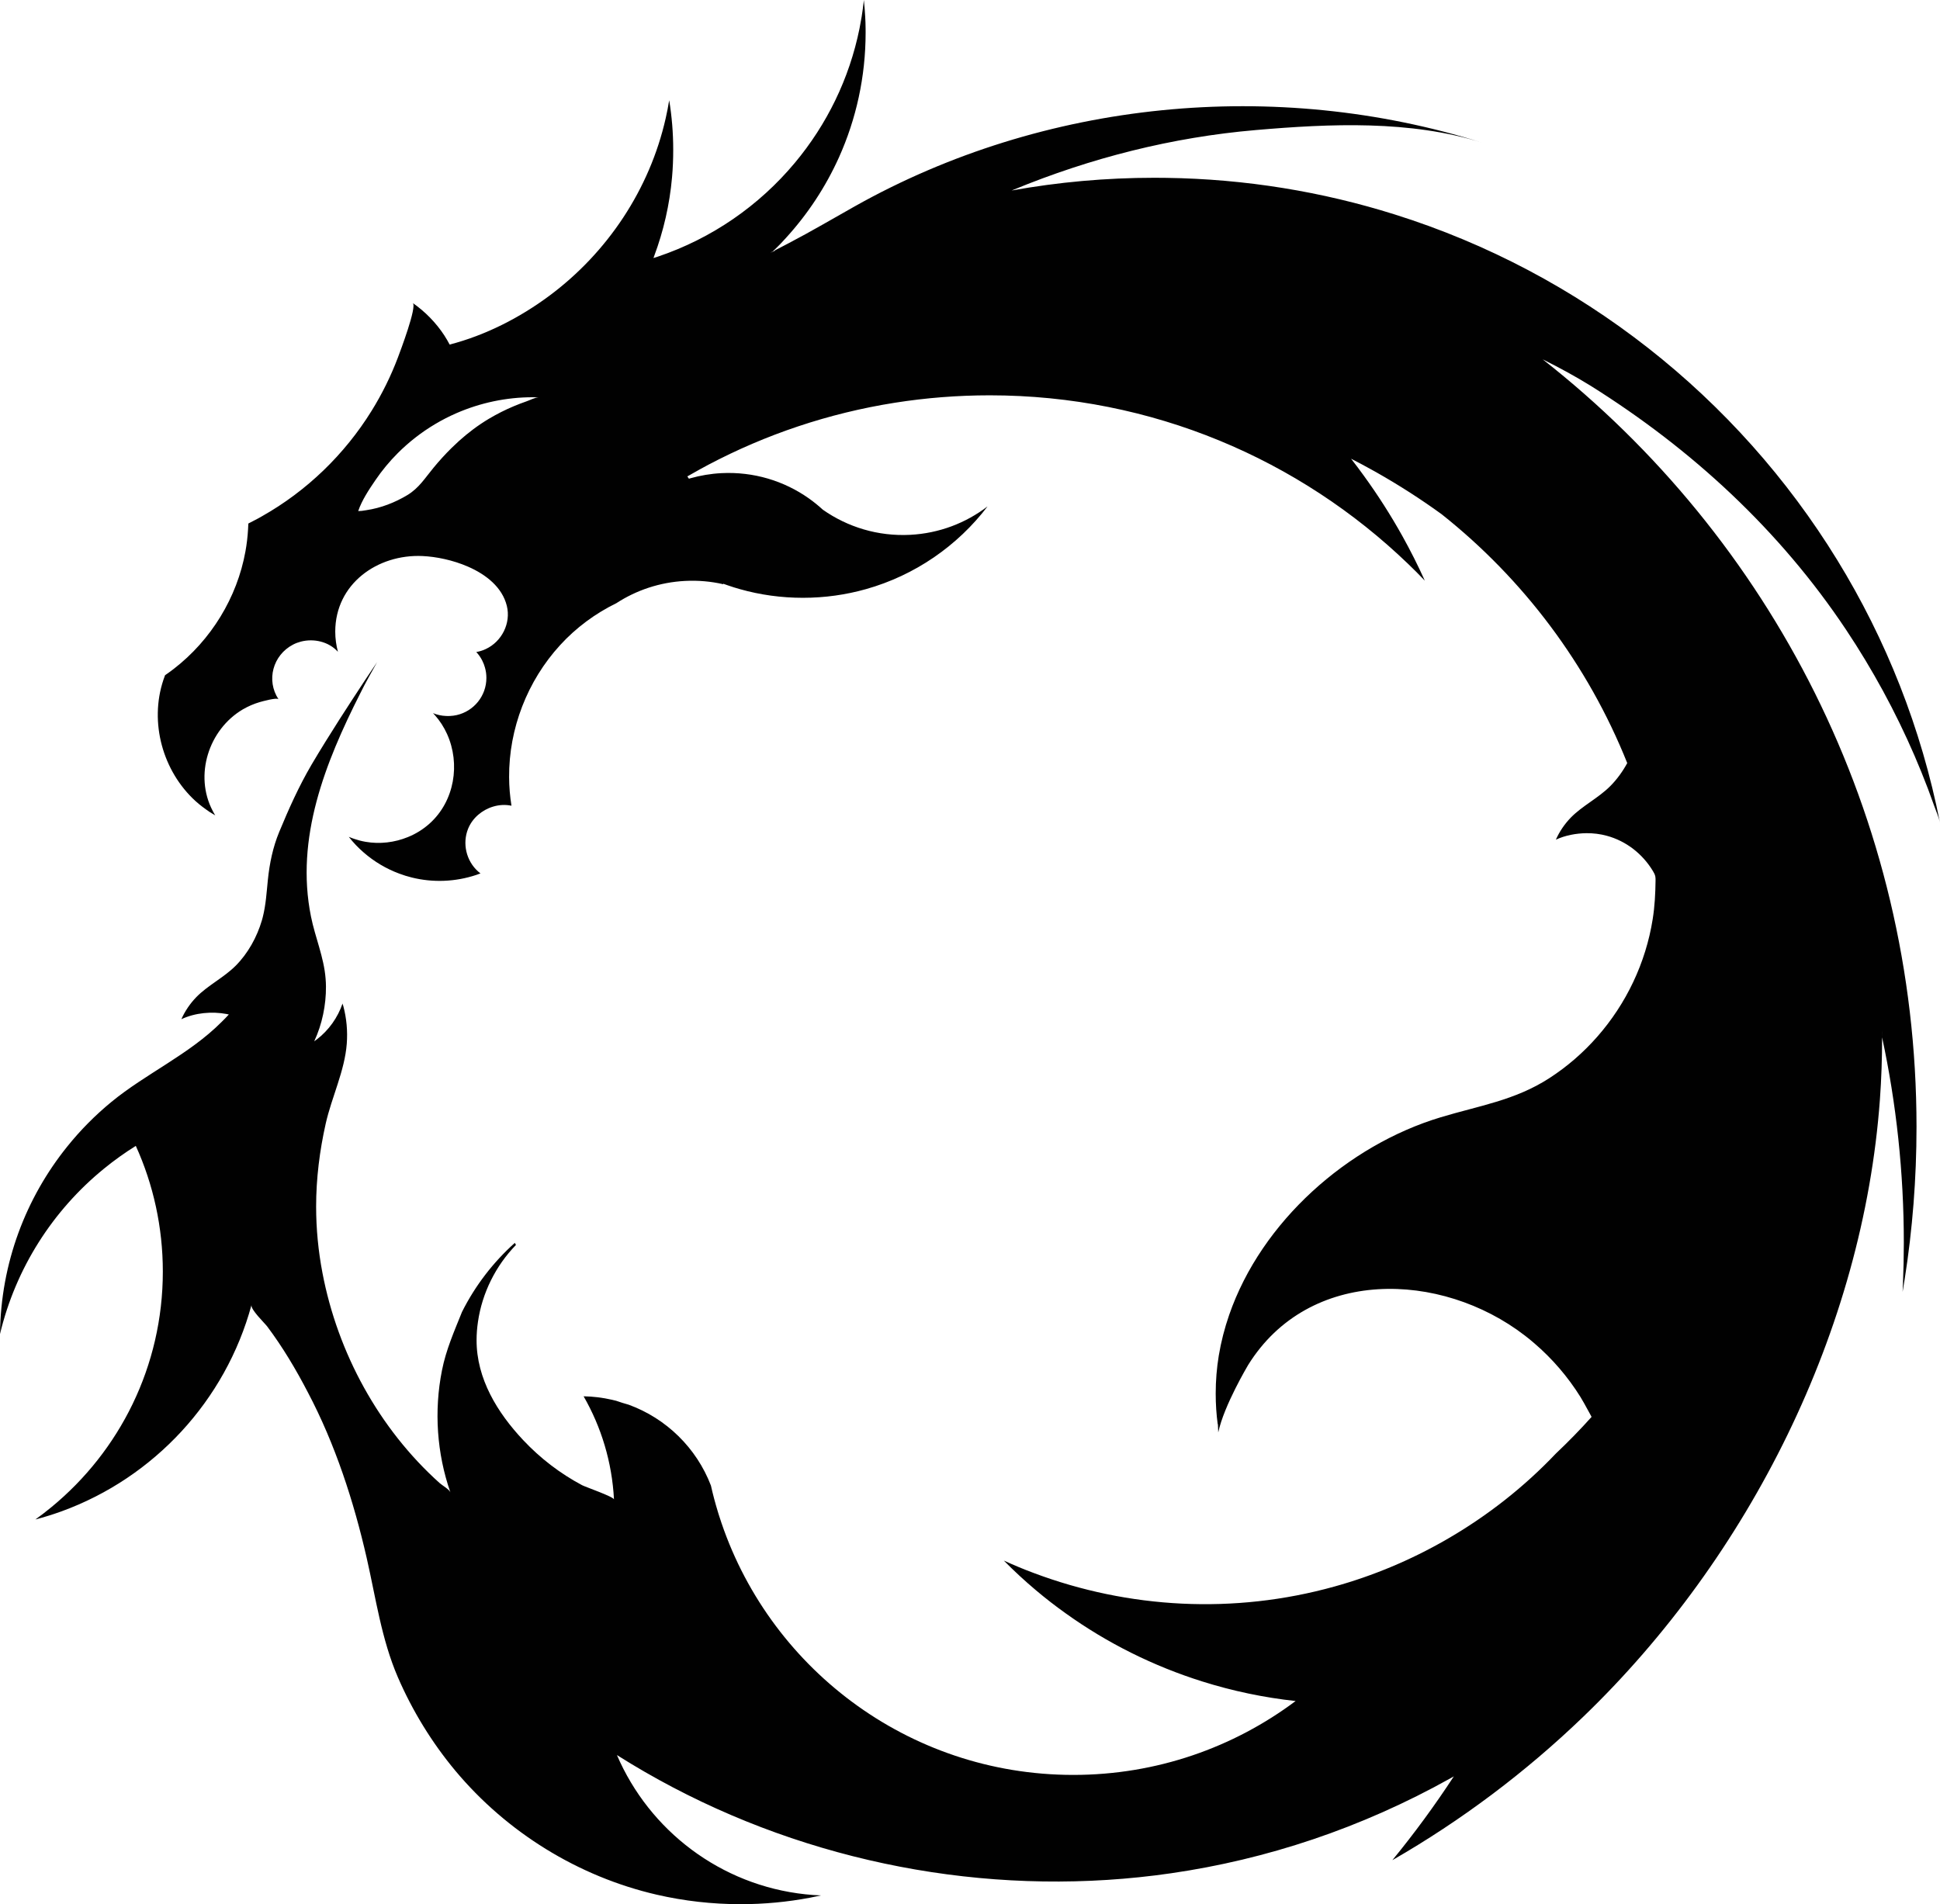 <?xml version="1.0" encoding="utf-8"?>
<svg viewBox="429.48 0.02 631.12 619.57" xmlns="http://www.w3.org/2000/svg">
    <defs>
        <style type="text/css">
	.st0{fill:#010101;}
</style>
    </defs>
    <g>
        <path class="st0" d="M1027.18,182.25c-32.53-53-83.5-93.47-143.99-112.46c-23.52-7.4-48.47-11.54-74.33-11.9 c-1.27-0.02-2.54-0.03-3.82-0.03c-15.85,0-31.36,1.42-46.43,4.14c0.19-0.09,0.36-0.16,0.54-0.23c25.25-10.4,51.7-17.11,78.93-19.44 c24.18-2.08,50.18-3.25,73.62,4.12c-67.29-21.16-142.56-13.9-204.14,20.7c-7.15,4.02-14.21,8.19-21.48,11.98 c-0.55,0.3-1.11,0.6-1.66,0.87c-0.91,0.49-1.81,0.95-2.72,1.41c-0.1,0.1-0.2,0.19-0.3,0.29c0-0.03-0.33,0.12-0.67,0.28 c-0.28,0.12-0.56,0.25-0.67,0.27c0.29-0.15,0.56-0.3,0.85-0.44c0.12-0.12,0.23-0.22,0.35-0.34c1.34-1.27,2.63-2.61,3.87-4 c7.09-7.75,12.95-16.63,17.31-26.32c5.55-12.38,8.64-26.11,8.64-40.56c0-0.45,0-0.9-0.01-1.33c-0.01-1.29-0.05-2.58-0.13-3.85 c-0.04-0.9-0.11-1.79-0.18-2.69c-0.05-0.69-0.12-1.4-0.2-2.09c-0.01-0.2-0.03-0.41-0.05-0.61c-0.02,0.2-0.04,0.41-0.07,0.61 c-0.07,0.72-0.16,1.44-0.26,2.16c-0.12,0.9-0.26,1.78-0.39,2.68c-0.21,1.28-0.44,2.54-0.69,3.79 c-3.31,16.4-10.68,31.33-21.02,43.71c-11.63,13.95-27.02,24.64-44.62,30.56c-0.47,0.15-0.93,0.31-1.4,0.45 c0.09-0.2,0.16-0.4,0.22-0.61c3.07-8.2,5.04-16.81,5.82-25.6c0.27-2.97,0.39-5.98,0.39-9.03c0-5.49-0.45-10.86-1.31-16.1 c-0.32,1.96-0.69,3.9-1.13,5.82c-5.21,23.12-18.92,43.73-37.91,57.83c-9.63,7.15-20.74,12.82-32.38,15.84 c-0.54-1.02-1.11-2.01-1.74-2.98c-2.66-4.07-6.22-7.74-10.28-10.55c1.52,1.06-4.14,15.94-4.83,17.78 c-2.28,6.03-5.15,11.84-8.55,17.32c-8.78,14.17-21.09,26.08-35.63,34.28c-0.72,0.43-1.47,0.83-2.21,1.21 c-0.76,0.41-1.5,0.79-2.25,1.17c-0.03,0.65-0.05,1.31-0.1,1.96c-0.14,2.39-0.42,4.74-0.84,7.08 c-2.71,15.06-11.19,28.89-23.33,38.26c-0.92,0.71-1.88,1.4-2.83,2.06c-0.18,0.51-0.37,1.02-0.55,1.55 c-4.59,13.81-0.23,29.66,10.49,39.42c1.46,1.33,3.04,2.47,4.67,3.59c0.58,0.36,1.13,0.7,1.72,1.03c-0.3-0.48-0.58-0.96-0.83-1.46 c-6.09-11.56-1.32-26.47,9.81-33.02c1.72-1,3.56-1.8,5.47-2.36c0.74-0.21,5.68-1.6,6.14-0.92c-4.1-6.2-1.82-14.38,4.71-17.79 c0.8-0.42,1.65-0.74,2.53-0.97c4.22-1.11,9.07-0.02,12.08,3.3c-0.55-2.09-0.87-4.28-0.87-6.54c0-15.56,13.75-25.28,28.39-24.61 c4.41,0.2,9.85,1.3,14.73,3.42c6.02,2.61,11.22,6.79,12.7,12.79c1.39,5.64-1.64,11.64-6.87,14.06c-0.95,0.46-1.98,0.77-3.07,0.96 c0.76,0.81,1.4,1.72,1.91,2.71c0.02,0.05,0.05,0.12,0.07,0.16c0.35,0.69,0.64,1.42,0.84,2.18c0.31,1.07,0.47,2.2,0.47,3.37 c0,5.89-4.11,10.83-9.63,12.09c-0.71,0.16-1.46,0.27-2.23,0.3c-0.17,0.01-0.35,0.01-0.52,0.01h-0.2c-0.17,0-0.33,0-0.5-0.01 c-1.52-0.05-2.96-0.38-4.3-0.93c0.05,0.05,0.11,0.11,0.15,0.15c0.15,0.15,0.29,0.3,0.43,0.46c1.67,1.88,3.01,3.98,4.01,6.2 c4.36,9.67,2.47,21.81-5.71,29.14c-2.07,1.85-4.44,3.33-7.01,4.37c-4.33,1.78-9.17,2.36-13.8,1.55c-0.66-0.11-1.32-0.26-1.97-0.43 c-1.19-0.32-2.37-0.71-3.48-1.19c1.45,1.87,3.09,3.59,4.88,5.13c3.38,2.94,7.29,5.26,11.48,6.82c1.34,0.51,2.72,0.94,4.1,1.28 c6.93,1.73,14.27,1.42,21.03-0.84c0.45-0.16,0.9-0.32,1.34-0.49c-0.26-0.19-0.5-0.39-0.75-0.61c-3.87-3.45-5.21-9.11-3.27-13.92 c1.41-3.49,4.53-6.11,8.1-7.19c1.94-0.59,4.01-0.72,6.01-0.3c-0.49-3.04-0.76-6.15-0.77-9.3c-0.1-15.77,5.94-31.32,16.59-42.95 c5.2-5.69,11.46-10.31,18.32-13.66c6.45-4.19,14.07-6.8,22.31-7.23c4.28-0.22,8.45,0.15,12.44,1.07c0.01-0.05,0-0.11,0-0.16 c0.47,0.17,0.94,0.34,1.41,0.5c1.34,0.47,2.71,0.9,4.08,1.28c6.49,1.83,13.34,2.8,20.43,2.8c7.11,0,13.98-0.98,20.51-2.82 c15.95-4.49,29.78-14.09,39.56-26.92c-7.02,5.37-15.68,8.76-25.17,9.25c-10.53,0.54-20.41-2.55-28.41-8.17 c-1.45-1.33-2.98-2.57-4.59-3.71c-8-5.64-17.89-8.73-28.43-8.19c-3.47,0.18-6.84,0.76-10.06,1.66c-0.17,0.05-0.33,0.1-0.49,0.15 c-0.17-0.25-0.34-0.49-0.52-0.75c0.21-0.12,0.42-0.23,0.63-0.35c0.06-0.04,0.13-0.07,0.19-0.11c1.13-0.65,2.26-1.29,3.41-1.92 c0.87-0.48,1.75-0.95,2.63-1.42c18.63-9.83,39.04-16.75,60.61-20.16c10.06-1.59,20.39-2.42,30.9-2.42 c52.86,0,100.83,20.89,136.13,54.86c1.85,1.78,3.67,3.59,5.42,5.44c-2.23-4.95-4.67-9.78-7.3-14.51 c-3.79-6.8-7.98-13.35-12.55-19.65c-1.34-1.87-2.72-3.7-4.14-5.51c2.21,1.12,4.39,2.29,6.55,3.49c0.56,0.31,1.13,0.62,1.71,0.95 c7.33,4.15,14.41,8.69,21.19,13.61c26.59,21.1,47.59,48.96,60.39,80.98c-1.5,2.76-3.36,5.32-5.53,7.5 c-3.86,3.88-9.12,6.42-12.83,10.24c-2.01,2.08-3.67,4.5-4.86,7.18c3-1.4,6.64-2.08,9.95-2.11c2.23-0.02,4.46,0.25,6.61,0.84 c6.3,1.7,11.63,5.88,15,11.45c0.34,0.56,0.66,1.14,0.79,1.77c0.09,0.45,0.08,0.91,0.08,1.36c-0.05,4.21-0.26,8.38-0.93,12.55 c-2.25,14.2-8.59,27.51-18.02,38.24c-4.53,5.16-9.76,9.72-15.61,13.5c-11.22,7.26-22.9,8.96-35.39,12.74 c-30.14,9.09-58.23,33.84-68.76,64.29c-1.49,4.31-2.63,8.73-3.38,13.24c-0.66,4.02-1,8.14-1,12.35c0,3.4,0.22,6.75,0.66,10.03 c0.01-0.04,0.03-0.1,0.05-0.14c0.02,0.92,0.06,1.83,0.12,2.75c1.87-8.82,9.7-21.87,9.7-21.9c19.81-31.93,62.73-30.67,90.04-9.62 c1.06,0.81,2.09,1.65,3.1,2.53c5.83,5,10.88,10.88,14.95,17.39c0.46,0.74,1.67,2.83,3.11,5.52c0.18,0.34,0.36,0.68,0.55,1.03 c-3.7,4.14-7.58,8.11-11.61,11.92c-10.19,10.73-22.1,20.2-35.61,27.98c-11.73,6.76-23.98,11.84-36.45,15.3 c-32.71,9.11-66.99,7.18-97.83-4.42c-3.28-1.21-6.51-2.58-9.71-4.03c3.36,3.41,6.83,6.61,10.44,9.65c3.11,2.62,6.32,5.12,9.61,7.46 c13.66,9.81,28.73,17.27,44.57,22.24c9.86,3.1,20.02,5.23,30.31,6.35c-20.18,15.11-45.21,24.04-72.33,24.04 c-53.96,0-99.66-35.38-115.18-84.2c-0.1-0.28-0.18-0.56-0.27-0.84l-0.19-0.64c-0.85-2.78-1.6-5.61-2.24-8.46 c-4.7-12.26-14.53-21.85-26.74-26.31c-1.37-0.38-2.74-0.81-4.08-1.28c-0.47-0.13-0.94-0.25-1.41-0.34 c-2.96-0.68-6.04-1.07-9.19-1.12c5.73,9.98,9.25,21.39,9.88,33.56c-0.04-0.86-9.31-4.07-10.36-4.63 c-7.14-3.79-13.64-8.78-19.18-14.68c-8.38-8.91-15.2-19.98-15.16-32.57c0-1.97,0.16-3.95,0.45-5.92 c1.36-9.39,5.76-18.21,12.36-25.01c-0.13-0.22-0.25-0.45-0.37-0.67c-7.02,6.29-12.86,13.87-17.14,22.38 c-0.02,0.05-0.05,0.1-0.07,0.15c-2.53,6.31-5.16,12.22-6.49,18.95c-2.62,13.17-1.68,27,2.74,39.69c-0.32-0.93-2.73-2.32-3.5-3.02 c-19.71-17.68-33.16-42.3-38.12-68.38c-1.36-7.11-2.06-14.35-2.06-21.59c0-9.08,1.13-18.13,3.12-26.99 c1.95-8.65,6.18-17.15,6.85-25.99c0.31-4.14-0.06-8.26-1.13-12.27c-0.04-0.18-0.29-0.69-0.23-0.85c-1.56,4.59-4.52,8.78-8.39,11.72 c-0.28,0.21-0.55,0.42-0.84,0.61c2.59-5.55,3.86-11.82,3.82-17.79c-0.01-0.87-0.04-1.75-0.12-2.62c-0.54-6.95-3.4-13.42-4.76-20.21 c-5.14-25.51,4.63-50.03,15.98-72.48c1.33-2.81,4.81-8.97,5.53-10.25c-1.32,1.94-2.62,3.88-3.91,5.83 c-2.81,4.26-5.6,8.54-8.35,12.83c-3.09,4.86-6.15,9.74-9.07,14.7c-4.12,7.03-7.41,14.38-10.52,21.9 c-2.05,4.95-3.14,10.25-3.68,15.57c-0.41,4.05-0.65,8.15-1.66,12.12c-0.09,0.35-0.18,0.71-0.29,1.07 c-1.59,5.4-4.51,10.71-8.5,14.72c-3.86,3.88-9.12,6.42-12.83,10.24c-2.01,2.08-3.67,4.5-4.86,7.18c4.52-2.11,9.9-2.59,14.78-1.68 c0.07,0.02,0.63,0.18,0.67,0.14c-0.4,0.44-0.79,0.84-1.2,1.27c-0.4,0.42-0.82,0.84-1.25,1.25c-10.51,10.52-24.47,16.66-35.78,25.95 c-5.25,4.32-10.06,9.17-14.32,14.47c-13.48,16.73-21.65,37.93-21.9,61.03c5.13-21.5,17.25-40.3,33.84-53.81 c3.28-2.68,6.74-5.16,10.34-7.4c2.85,6.27,5.05,12.9,6.54,19.78c1.47,6.8,2.25,13.87,2.25,21.1c0,30.89-14.11,58.46-36.23,76.65 c-1.69,1.41-3.45,2.74-5.24,4.03c2.91-0.76,5.74-1.65,8.54-2.66c30.05-10.95,53.32-35.99,61.78-67.14 c-0.39,1.43,4.28,5.89,5.13,7.02c5.01,6.68,9.38,14.03,13.22,21.44c8.86,16.79,14.93,35.48,19.14,53.94 c2.96,12.98,4.8,26.39,10.11,38.69c4.71,10.91,11.06,21.27,18.68,30.42c16.78,20.1,40.03,34.48,65.55,40.37 c8.94,2.06,18.11,3.09,27.27,3.09c7.71,0,15.23-0.72,22.53-2.1c1.23-0.23,2.44-0.48,3.66-0.75c-1.69-0.06-3.38-0.18-5.04-0.36 c-27.64-2.93-50.82-20.75-61.37-45.31c5.98,3.78,12.11,7.31,18.36,10.59c49.37,25.91,106.72,35.87,161.91,27.87 c31.01-4.49,61.81-14.63,91.01-30.97c0.33-0.18,0.65-0.37,0.98-0.56c-6.18,9.45-12.86,18.56-20,27.27 c22.5-12.94,43.4-28.65,62.1-46.66c54.09-52.08,91.04-125.86,96.51-200.82c0.49-6.72,0.72-13.48,0.71-20.25c0-0.8,0-1.6-0.02-2.4 c0.02,0.36,0.02,0.74,0.02,1.1v1.3c4.63,21.56,7.07,43.94,7.07,66.89c0,4.52-0.1,9.02-0.29,13.49c-0.03,0.82-0.06,1.63-0.11,2.45 c0.23-1.4,0.47-2.8,0.69-4.21c2.53-16.13,3.84-32.66,3.84-49.48c0-101.4-47.58-191.68-121.62-249.74 c5.32,2.65,10.56,5.49,15.58,8.59c32.94,20.63,61.56,47.02,83.16,79.45c4.3,6.45,8.29,13.09,12,19.89 c3.72,6.84,7.13,13.86,10.22,21c1.55,3.59,3.02,7.23,4.41,10.88c0.69,1.83,1.36,3.68,2.02,5.53c0.62,1.77,1.5,3.65,1.87,5.48 C1054.52,236.92,1043.05,208.09,1027.18,182.25z M600.75,130.61c-1.41,0.49-2.79,1.02-4.17,1.6c-2.76,1.16-5.44,2.52-8.01,4.04 c-3.57,2.13-6.82,4.59-9.84,7.31c-0.81,0.74-1.6,1.49-2.38,2.25c-2.05,2.02-3.99,4.16-5.81,6.37c-2.78,3.34-4.74,6.64-8.55,8.93 c-4.09,2.46-8.63,4.21-13.35,4.91c-0.48,0.09-0.97,0.17-1.46,0.22c-0.39,0.04-0.79,0.07-1.17,0.07c1.19-3.52,3.49-6.97,5.57-10.02 c2.15-3.17,4.6-6.13,7.32-8.85c1.8-1.8,3.72-3.49,5.72-5.05c4.09-3.19,8.58-5.85,13.31-7.92c7.78-3.39,16.25-5.2,24.83-5.2 c0.65,0,1.32,0.01,1.97,0.03C603.55,129.32,601.85,130.24,600.75,130.61z"/>
    </g>
</svg>
